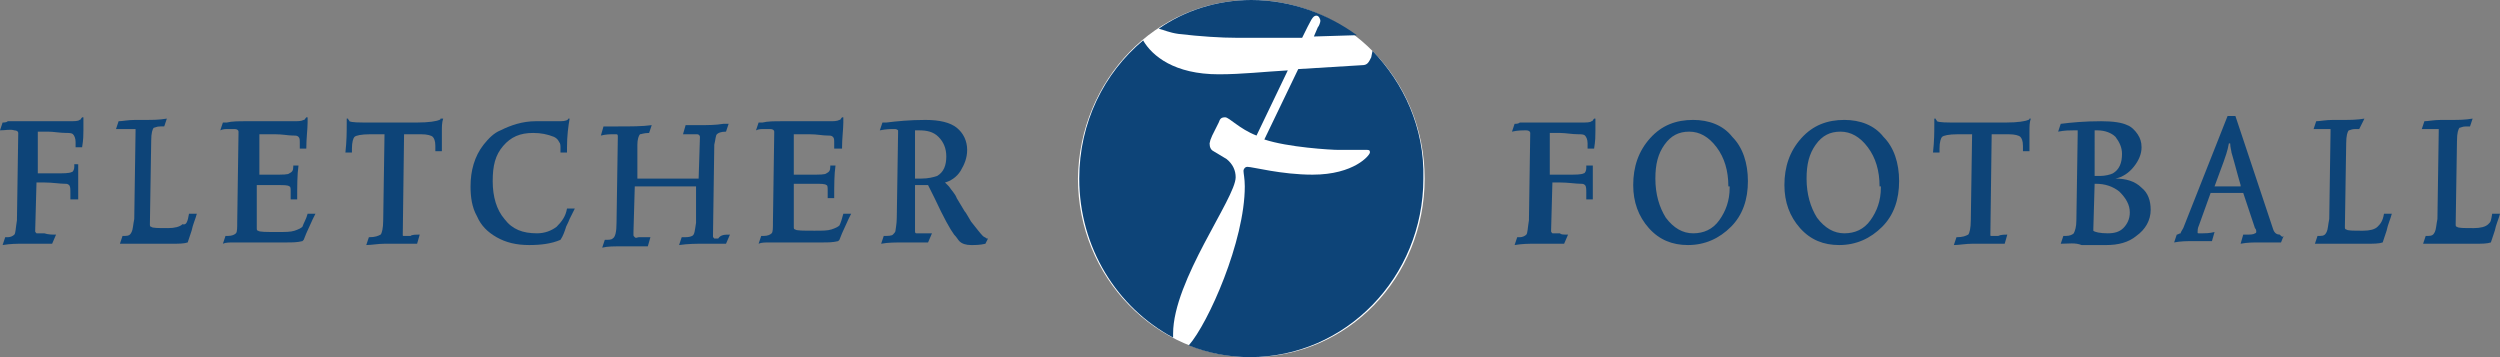 <svg version="1.1" id="Layer_1" xmlns="http://www.w3.org/2000/svg" xmlns:xlink="http://www.w3.org/1999/xlink" x="0px" y="0px" viewBox="0 0 191.8 27.4" style="enable-background:new 0 0 191.8 27.4;" xml:space="preserve">
<rect x="0" y="0" width="191.8" height="27.4" fill="#808080" stroke="none"/>
<style type="text/css">
	.st0{fill:#FFFFFF;}
	.st1{fill:#0D4478;}
</style>
<g>
	<path class="st0" d="M109.3,13.7c0,7.6-5.9,13.7-13.3,13.7c-7.3,0-13.3-6.1-13.3-13.7C82.8,6.1,88.7,0,96,0
		C103.3,0,109.3,6.1,109.3,13.7"></path>
	<path class="st1" d="M90.4,2.6c1.7,0.2,3.3,0.3,4.5,0.3h5c0.7-1.4,0.8-1.7,1.1-1.7c0.2,0,0.3,0.3,0.3,0.4c0,0.1-0.1,0.4-0.2,0.5
		l-0.3,0.7l3.3-0.1C101.9,1.1,99.1,0,96,0c-2.6,0-5.1,0.8-7.1,2.2C89.3,2.3,89.7,2.5,90.4,2.6"></path>
	<path class="st1" d="M90,25.6c0-4.1,4.8-10.4,4.8-12c0-0.5-0.2-1-0.7-1.4l-1-0.6c-0.2-0.1-0.3-0.3-0.3-0.6c0.1-0.4,0-0.1,0.2-0.6
		l0.5-1C93.6,9.1,93.7,9,94,9c0.3,0,1.1,0.9,2.4,1.4l2.4-5c-1.8,0.1-3.5,0.3-5.3,0.3c-3.4,0-5.1-1.4-5.8-2.6
		c-3,2.5-4.9,6.3-4.9,10.6c0,5.3,2.9,9.9,7.2,12.2C90,25.8,90,25.7,90,25.6"></path>
	<path class="st1" d="M105.3,3.9l-0.1,0.5C105,4.8,104.9,5,104.5,5l-4.9,0.3l-2.6,5.4c1.8,0.6,5.1,0.8,5.7,0.8h2.2
		c0.2,0,0.2,0.1,0.2,0.2c0,0.2-1.2,1.7-4.4,1.7c-2.4,0-4.6-0.6-5-0.6c-0.2,0-0.3,0.2-0.3,0.3c0,0.2,0.1,0.6,0.1,1.2
		c0,4.2-2.8,10.5-4.3,12.2c1.5,0.6,3.1,0.9,4.7,0.9c7.3,0,13.3-6.1,13.3-13.7C109.3,9.8,107.7,6.4,105.3,3.9"></path>
</g>
<g>
	<path class="st1" d="M4.3,18L4,18.7l-0.5,0c-0.2,0-0.4,0-0.6,0c-0.2,0-0.3,0-0.4,0c-0.1,0-0.2,0-0.2,0c-0.1,0-0.1,0-0.3,0
		c-0.1,0-0.2,0-0.3,0c-0.4,0-0.9,0-1.5,0.1l0.2-0.6c0.1,0,0.2,0,0.2,0c0.2,0,0.4-0.1,0.5-0.2c0.1-0.1,0.1-0.5,0.2-1.1l0.1-6.7
		c0-0.1-0.1-0.2-0.3-0.2C0.8,9.9,0.4,10,0,10l0.2-0.6c0.1,0,0.3,0,0.4-0.1c0.3,0,0.8,0,1.5,0h0.1h1.8c0.4,0,0.8,0,1.3,0
		c0.4,0,0.7,0,0.8-0.1c0.1,0,0.1-0.1,0.2-0.2h0.1c0,0,0,0.1,0,0.1s0,0.1,0,0.2c0,0.2,0,0.4,0,0.7c0,0.3,0,0.7-0.1,1.3H5.8
		c0-0.2,0-0.3,0-0.4c0-0.3-0.1-0.5-0.2-0.6c-0.1-0.1-0.3-0.1-0.5-0.1c-0.5,0-1-0.1-1.4-0.1c-0.3,0-0.5,0-0.8,0l0,3.2h1.3
		c0.7,0,1.1,0,1.3-0.1c0.1,0,0.2-0.2,0.2-0.4c0-0.1,0-0.1,0-0.2H6C6,12.9,6,13,6,13c0,0.2,0,0.4,0,0.7c0,0.6,0,1,0,1.1v0.5H5.4
		c0-0.1,0-0.3,0-0.5c0-0.3,0-0.5-0.1-0.6c-0.1-0.1-0.2-0.1-0.3-0.1c-0.4,0-1-0.1-1.6-0.1c-0.2,0-0.4,0-0.6,0l-0.1,3.7v0
		c0,0.1,0,0.1,0.1,0.2c0,0,0.2,0,0.6,0C3.7,18,4,18,4.3,18z"></path>
	<path class="st1" d="M14.5,16.4h0.6c-0.1,0.4-0.3,0.8-0.4,1.3l-0.3,0.9c-0.3,0.1-0.7,0.1-1.3,0.1c-0.1,0-0.2,0-0.3,0
		c-0.2,0-0.3,0-0.3,0l-1,0c-0.3,0-0.7,0-1.2,0c-0.4,0-0.7,0-1.1,0l0.2-0.6h0.2c0.3,0,0.4-0.1,0.5-0.3c0.1-0.2,0.1-0.5,0.2-1l0.1-6.7
		c0-0.1,0-0.2,0-0.2c0,0-0.1,0-0.1,0H10c-0.1,0-0.1,0-0.2,0l-0.5,0l-0.4,0l0.2-0.6c0.3,0,0.7-0.1,1.3-0.1l0.8,0c0.5,0,1,0,1.6-0.1
		l-0.2,0.6c-0.1,0-0.2,0-0.3,0c-0.3,0-0.4,0.1-0.5,0.1c-0.1,0.1-0.2,0.4-0.2,1l-0.1,6.4v0c0,0.1,0,0.2,0.1,0.2
		c0.1,0.1,0.5,0.1,1.3,0.1c0.5,0,0.9-0.1,1.1-0.3C14.3,17.3,14.4,17,14.5,16.4z"></path>
	<path class="st1" d="M23.6,16.4h0.6L24,16.8l-0.5,1.1l-0.2,0.5l-0.1,0.1c-0.4,0.1-0.8,0.1-1.2,0.1c-0.1,0-0.2,0-0.4,0
		c-0.2,0-0.3,0-0.4,0l-2.4,0c-0.2,0-0.5,0-0.8,0c-0.4,0-0.7,0-0.9,0.1l0.2-0.6h0.2c0.3,0,0.5-0.1,0.6-0.2s0.1-0.4,0.1-0.9l0.1-6.9
		c0-0.1-0.1-0.2-0.3-0.2c-0.1,0-0.3,0-0.5,0c-0.2,0-0.4,0-0.6,0.1l0.2-0.6c0.1,0,0.2,0,0.3,0c0.4-0.1,0.9-0.1,1.5-0.1h2.8
		c0.3,0,0.6,0,0.8,0c0.4,0,0.6,0,0.8-0.1c0.1,0,0.1-0.1,0.2-0.2h0.1c0,0.1,0,0.1,0,0.2c0,0.1,0,0.1,0,0.2c0,0.5-0.1,1.2-0.1,2h-0.5
		c0-0.1,0-0.3,0-0.4c0-0.3,0-0.4-0.1-0.5c-0.1-0.1-0.2-0.1-0.4-0.1c-0.4,0-0.8-0.1-1.4-0.1h-1.2l0,3.1H21c0.7,0,1.1,0,1.2-0.1
		c0.2-0.1,0.3-0.2,0.3-0.5v-0.1h0.4c-0.1,0.7-0.1,1.6-0.1,2.6h-0.5c0-0.3,0-0.4,0-0.6c0-0.2,0-0.4-0.1-0.4c-0.1-0.1-0.4-0.1-0.9-0.1
		h-1.6l0,3.3c0,0.1,0,0.2,0.1,0.2c0.1,0.1,0.6,0.1,1.5,0.1c0.6,0,1,0,1.3-0.1c0.3-0.1,0.5-0.2,0.6-0.3
		C23.3,17.1,23.5,16.8,23.6,16.4z"></path>
	<path class="st1" d="M32.2,18L32,18.7c-0.1,0-0.2,0-0.3,0c-0.1,0-0.2,0-0.2,0c-0.3,0-0.6,0-0.8,0c-0.2,0-0.3,0-0.4,0
		c-0.1,0-0.2,0-0.4,0c-0.2,0-0.3,0-0.4,0c-0.5,0-1,0.1-1.4,0.1l0.2-0.6c0.5,0,0.7-0.1,0.9-0.2c0.1-0.1,0.2-0.5,0.2-1.1l0.1-6.6
		l-1.1,0c-0.7,0-1.1,0.1-1.2,0.2c-0.1,0.1-0.2,0.4-0.2,0.9c0,0.1,0,0.2,0,0.3h-0.5c0.1-0.9,0.1-1.6,0.1-2.2c0-0.1,0-0.3,0-0.4h0.1
		c0,0.1,0.1,0.1,0.1,0.2c0.2,0.1,0.7,0.1,1.6,0.1H32c0.9,0,1.5-0.1,1.7-0.2c0.1,0,0.1-0.1,0.1-0.1H34c-0.1,0.3-0.1,0.6-0.1,1
		c0,0.4,0,0.7,0,1c0,0.2,0,0.4,0,0.5h-0.5c0-0.1,0-0.3,0-0.4c0-0.4-0.1-0.6-0.2-0.7c-0.1-0.1-0.4-0.2-0.9-0.2l-1.3,0l-0.1,7.7v0
		c0,0.1,0,0.1,0.1,0.1c0,0,0.2,0,0.5,0C31.6,18,31.9,18,32.2,18z"></path>
	<path class="st1" d="M43.5,16h0.6l-0.4,0.8c-0.1,0.3-0.3,0.6-0.3,0.7c-0.1,0.3-0.2,0.6-0.4,0.9c-0.7,0.3-1.5,0.4-2.4,0.4
		c-1,0-1.8-0.2-2.5-0.6c-0.7-0.4-1.2-0.9-1.5-1.6c-0.4-0.7-0.5-1.5-0.5-2.3c0-1.2,0.3-2.3,1-3.2c0.4-0.5,0.8-0.9,1.3-1.1
		c0.8-0.4,1.7-0.7,2.7-0.7c0.3,0,0.6,0,0.9,0l0.7,0H43c0.4,0,0.6-0.1,0.6-0.2h0.1c-0.1,0.6-0.2,1.3-0.2,2.2v0.4h-0.5
		c0-0.2,0-0.4,0-0.4c0-0.1,0-0.3-0.1-0.4c-0.1-0.2-0.2-0.3-0.4-0.4c-0.5-0.2-1-0.3-1.6-0.3c-1,0-1.7,0.3-2.3,1
		c-0.6,0.7-0.8,1.5-0.8,2.7c0,1.2,0.3,2.2,0.9,2.9c0.6,0.8,1.4,1.1,2.5,1.1c0.6,0,1.1-0.2,1.5-0.5C43.1,17,43.4,16.6,43.5,16z"></path>
	<path class="st1" d="M56,18l-0.3,0.7c-0.2,0-0.3,0-0.3,0c0,0-0.1,0-0.1,0c-0.1,0-0.1,0-0.2,0c-0.1,0-0.2,0-0.3,0h-0.9
		c-0.5,0-1.1,0-1.8,0.1l0.2-0.6c0.4,0,0.6,0,0.8-0.1c0.2-0.1,0.2-0.4,0.3-1l0-2.8h-4.7l-0.1,3.5v0.2c0,0.1,0,0.1,0.1,0.2
		s0.2,0,0.3,0c0.3,0,0.6,0,0.9,0l-0.2,0.7l-0.2,0l-0.5,0c-0.3,0-0.7,0-1.2,0h-0.3c-0.4,0-0.9,0-1.3,0.1l0.2-0.6c0.3,0,0.5,0,0.6-0.1
		c0.2-0.1,0.3-0.5,0.3-1.2l0.1-6.6v0c0-0.1,0-0.2-0.1-0.2c0,0-0.1,0-0.2,0c-0.3,0-0.6,0-1,0.1l0.2-0.7h1c1.1,0,2,0,2.7-0.1l-0.2,0.6
		c-0.4,0-0.6,0.1-0.7,0.1c-0.1,0.1-0.2,0.4-0.2,0.8l0,2.6h4.7l0.1-3.2c0-0.1-0.1-0.2-0.2-0.2c-0.1,0-0.2,0-0.4,0l-0.5,0l-0.2,0
		l0.2-0.7H53h0.7c0.6,0,1.2,0,1.8-0.1l0.4,0l-0.2,0.6c-0.4,0-0.6,0.1-0.7,0.2c-0.1,0.1-0.1,0.4-0.2,0.8l-0.1,7c0,0.1,0,0.1,0.1,0.2
		c0,0,0.2,0,0.3,0C55.3,18,55.6,18,56,18z"></path>
	<path class="st1" d="M64.7,16.4h0.6l-0.2,0.4l-0.5,1.1l-0.2,0.5l-0.1,0.1c-0.4,0.1-0.8,0.1-1.2,0.1c-0.1,0-0.2,0-0.4,0
		c-0.2,0-0.3,0-0.4,0l-2.4,0c-0.2,0-0.5,0-0.8,0c-0.4,0-0.7,0-0.9,0.1l0.2-0.6h0.2c0.3,0,0.5-0.1,0.6-0.2s0.1-0.4,0.1-0.9l0.1-6.9
		c0-0.1-0.1-0.2-0.3-0.2c-0.1,0-0.3,0-0.5,0c-0.2,0-0.4,0-0.6,0.1l0.2-0.6c0.1,0,0.2,0,0.3,0c0.4-0.1,0.9-0.1,1.5-0.1h2.8
		c0.3,0,0.6,0,0.8,0c0.4,0,0.6,0,0.8-0.1c0.1,0,0.1-0.1,0.2-0.2h0.1c0,0.1,0,0.1,0,0.2c0,0.1,0,0.1,0,0.2c0,0.5-0.1,1.2-0.1,2H64
		c0-0.1,0-0.3,0-0.4c0-0.3,0-0.4-0.1-0.5c-0.1-0.1-0.2-0.1-0.4-0.1c-0.4,0-0.8-0.1-1.4-0.1h-1.2l0,3.1h1.3c0.7,0,1.1,0,1.2-0.1
		c0.2-0.1,0.3-0.2,0.3-0.5v-0.1h0.4C64,13.4,64,14.2,64,15.2h-0.5c0-0.3,0-0.4,0-0.6c0-0.2,0-0.4-0.1-0.4c-0.1-0.1-0.4-0.1-0.9-0.1
		h-1.6l0,3.3c0,0.1,0,0.2,0.1,0.2c0.1,0.1,0.6,0.1,1.5,0.1c0.6,0,1,0,1.3-0.1c0.3-0.1,0.5-0.2,0.6-0.3
		C64.5,17.1,64.6,16.8,64.7,16.4z"></path>
	<path class="st1" d="M75.8,18.3l-0.2,0.4c-0.4,0.1-0.8,0.1-1.1,0.1c-0.4,0-0.7-0.1-0.9-0.3c-0.1-0.1-0.2-0.3-0.4-0.5
		c-0.3-0.4-0.8-1.3-1.5-2.8l-0.5-1c-0.2,0-0.4,0-0.5,0l-0.5,0l0,3.5v0c0,0.1,0,0.2,0.1,0.2c0,0,0.1,0,0.3,0c0.2,0,0.4,0,0.5,0l0.4,0
		l-0.3,0.7c-0.5,0-1.1,0-1.8,0c-0.7,0-1.3,0-1.8,0.1l0.2-0.6c0.3,0,0.6,0,0.7-0.1c0.1-0.1,0.2-0.2,0.2-0.3c0-0.1,0.1-0.5,0.1-1
		l0.1-6.5v0c0-0.1,0-0.2,0-0.2c-0.1-0.1-0.2-0.1-0.3-0.1c-0.3,0-0.6,0-1.1,0.1l0.2-0.6c0.2,0,0.3,0,0.3,0c0.8-0.1,1.8-0.2,3-0.2
		c1.1,0,1.9,0.2,2.4,0.6c0.5,0.4,0.8,1,0.8,1.7c0,0.6-0.2,1.1-0.5,1.6s-0.8,0.8-1.2,0.9c0.1,0.1,0.2,0.2,0.3,0.3
		c0.2,0.3,0.5,0.6,0.6,0.9l0.6,1c0.1,0.1,0.2,0.3,0.5,0.8c0.4,0.5,0.7,0.9,0.9,1.1c0.1,0.1,0.2,0.1,0.3,0.2
		C75.6,18.3,75.6,18.3,75.8,18.3L75.8,18.3z M70.2,13.7c0.2,0,0.3,0,0.5,0c0.5,0,0.9-0.1,1.2-0.2c0.5-0.3,0.7-0.8,0.7-1.5
		c0-0.6-0.2-1.1-0.6-1.5c-0.4-0.4-0.9-0.5-1.5-0.5c0,0-0.1,0-0.1,0s-0.1,0-0.2,0L70.2,13.7z"></path>
</g>
<g>
	<path class="st1" d="M120.3,18l-0.3,0.7l-0.5,0c-0.2,0-0.4,0-0.6,0c-0.2,0-0.3,0-0.4,0c-0.1,0-0.2,0-0.2,0c-0.1,0-0.1,0-0.3,0
		c-0.1,0-0.2,0-0.3,0c-0.4,0-0.9,0-1.5,0.1l0.2-0.6c0.1,0,0.2,0,0.2,0c0.2,0,0.4-0.1,0.5-0.2c0.1-0.1,0.1-0.5,0.2-1.1l0.1-6.7
		c0-0.1-0.1-0.2-0.3-0.2c-0.3,0-0.7,0-1.1,0.1l0.2-0.6c0.1,0,0.3,0,0.4-0.1c0.3,0,0.8,0,1.5,0h0.1h1.8c0.4,0,0.8,0,1.3,0
		c0.4,0,0.7,0,0.8-0.1c0.1,0,0.1-0.1,0.2-0.2h0.1c0,0,0,0.1,0,0.1c0,0.1,0,0.1,0,0.2c0,0.2,0,0.4,0,0.7c0,0.3,0,0.7-0.1,1.3h-0.5
		c0-0.2,0-0.3,0-0.4c0-0.3-0.1-0.5-0.2-0.6c-0.1-0.1-0.3-0.1-0.5-0.1c-0.5,0-1-0.1-1.4-0.1c-0.3,0-0.5,0-0.8,0l0,3.2h1.3
		c0.7,0,1.1,0,1.3-0.1c0.1,0,0.2-0.2,0.2-0.4c0-0.1,0-0.1,0-0.2h0.5c0,0.2,0,0.3,0,0.3c0,0.2,0,0.4,0,0.7c0,0.6,0,1,0,1.1v0.5h-0.5
		c0-0.1,0-0.3,0-0.5c0-0.3,0-0.5-0.1-0.6c-0.1-0.1-0.2-0.1-0.3-0.1c-0.4,0-1-0.1-1.6-0.1c-0.2,0-0.4,0-0.6,0l-0.1,3.7v0
		c0,0.1,0,0.1,0.1,0.2c0,0,0.2,0,0.6,0C119.7,18,120,18,120.3,18z"></path>
	<path class="st1" d="M134.1,13.9c0,1.4-0.4,2.6-1.3,3.5s-2,1.4-3.3,1.4c-1.2,0-2.2-0.4-3-1.3c-0.8-0.9-1.2-2-1.2-3.3
		c0-1.4,0.4-2.6,1.3-3.6s2-1.4,3.3-1.4c1.2,0,2.3,0.4,3,1.3C133.7,11.3,134.1,12.5,134.1,13.9z M132.6,14.3c0-1.2-0.3-2.2-0.9-3
		c-0.6-0.8-1.3-1.2-2.1-1.2c-0.8,0-1.4,0.3-1.9,1c-0.5,0.7-0.7,1.5-0.7,2.6c0,1.2,0.3,2.2,0.8,3c0.6,0.8,1.3,1.2,2.1,1.2
		c0.8,0,1.5-0.3,2-1c0.5-0.7,0.8-1.5,0.8-2.5V14.3z"></path>
	<path class="st1" d="M145.7,13.9c0,1.4-0.4,2.6-1.3,3.5s-2,1.4-3.3,1.4c-1.2,0-2.2-0.4-3-1.3c-0.8-0.9-1.2-2-1.2-3.3
		c0-1.4,0.4-2.6,1.3-3.6s2-1.4,3.3-1.4c1.2,0,2.3,0.4,3,1.3C145.3,11.3,145.7,12.5,145.7,13.9z M144.2,14.3c0-1.2-0.3-2.2-0.9-3
		c-0.6-0.8-1.3-1.2-2.1-1.2c-0.8,0-1.4,0.3-1.9,1c-0.5,0.7-0.7,1.5-0.7,2.6c0,1.2,0.3,2.2,0.8,3c0.6,0.8,1.3,1.2,2.1,1.2
		c0.8,0,1.5-0.3,2-1c0.5-0.7,0.8-1.5,0.8-2.5V14.3z"></path>
	<path class="st1" d="M154,18l-0.2,0.7c-0.1,0-0.2,0-0.3,0c-0.1,0-0.2,0-0.2,0c-0.3,0-0.6,0-0.8,0c-0.2,0-0.3,0-0.4,0
		c-0.1,0-0.2,0-0.4,0c-0.2,0-0.3,0-0.4,0c-0.5,0-1,0.1-1.4,0.1l0.2-0.6c0.5,0,0.7-0.1,0.9-0.2c0.1-0.1,0.2-0.5,0.2-1.1l0.1-6.6
		l-1.1,0c-0.7,0-1.1,0.1-1.2,0.2c-0.1,0.1-0.2,0.4-0.2,0.9c0,0.1,0,0.2,0,0.3h-0.5c0.1-0.9,0.1-1.6,0.1-2.2c0-0.1,0-0.3,0-0.4h0.1
		c0,0.1,0.1,0.1,0.1,0.2c0.2,0.1,0.7,0.1,1.6,0.1h3.7c0.9,0,1.5-0.1,1.7-0.2c0.1,0,0.1-0.1,0.1-0.1h0.1c-0.1,0.3-0.1,0.6-0.1,1
		c0,0.4,0,0.7,0,1c0,0.2,0,0.4,0,0.5h-0.5c0-0.1,0-0.3,0-0.4c0-0.4-0.1-0.6-0.2-0.7c-0.1-0.1-0.4-0.2-0.9-0.2l-1.3,0l-0.1,7.7v0
		c0,0.1,0,0.1,0.1,0.1c0,0,0.2,0,0.5,0C153.5,18,153.8,18,154,18z"></path>
	<path class="st1" d="M158.1,18.7l0.2-0.6c0.1,0,0.1,0,0.2,0c0.3,0,0.5-0.1,0.6-0.2c0.1-0.2,0.2-0.5,0.2-1l0.1-6.6v-0.1
		c0-0.1,0-0.2,0-0.2c0,0-0.1,0-0.3,0c-0.3,0-0.7,0-1.2,0.1l0.2-0.6c0.8-0.1,1.8-0.2,3.1-0.2c0.9,0,1.6,0.1,2,0.3
		c0.3,0.1,0.6,0.4,0.8,0.7c0.2,0.3,0.3,0.6,0.3,1c0,0.5-0.2,1-0.6,1.5c-0.4,0.5-0.9,0.8-1.4,0.9l0,0c0.8,0,1.5,0.2,2,0.7
		c0.5,0.4,0.7,1,0.7,1.7c0,0.8-0.4,1.5-1.1,2c-0.6,0.5-1.4,0.7-2.3,0.7c0,0-0.1,0-0.2,0c-0.1,0-0.2,0-0.4,0l-0.6,0c0,0-0.1,0-0.3,0
		c-0.2,0-0.3,0-0.4,0C159.2,18.6,158.7,18.7,158.1,18.7z M160.7,14.1l-0.1,3.5c0,0.1,0,0.1,0,0.1c0.1,0.1,0.5,0.2,1.1,0.2
		c0.5,0,0.9-0.1,1.2-0.4c0.3-0.3,0.5-0.7,0.5-1.2c0-0.6-0.3-1.1-0.8-1.6c-0.5-0.4-1.1-0.6-1.8-0.6H160.7z M160.7,13.5
		c0.1,0,0.2,0,0.4,0c0.4,0,0.8-0.1,1-0.2c0.5-0.3,0.7-0.8,0.7-1.5c0-0.5-0.2-0.9-0.5-1.3c-0.3-0.3-0.8-0.5-1.4-0.5h-0.2L160.7,13.5z
		"></path>
	<path class="st1" d="M175.2,18.1l-0.2,0.5c-0.3,0-0.5,0-0.6,0h-1.1c-0.4,0-0.9,0-1.4,0.1l0.2-0.7h0.2c0.3,0,0.6,0,0.7-0.1
		c0,0,0.1,0,0.1-0.1c0-0.1,0-0.2-0.1-0.3l-0.9-2.7h-2.5l-0.9,2.5c-0.1,0.2-0.1,0.4-0.1,0.5c0,0.1,0,0.1,0.1,0.1h0.3
		c0.2,0,0.5,0,0.9-0.1l-0.2,0.7c-0.3,0-0.7,0-1.1,0h-0.4c-0.4,0-0.9,0-1.4,0.1l0.2-0.6c0.1,0,0.2-0.1,0.3-0.1c0-0.1,0.1-0.2,0.2-0.4
		l3.4-8.6h0.6l2.9,8.7c0.1,0.3,0.3,0.4,0.5,0.4C175.1,18.2,175.1,18.2,175.2,18.1z M171.9,14.2l-0.2-0.7l-0.3-1.1l-0.2-0.7
		c0-0.1-0.1-0.4-0.1-0.7H171c-0.1,0.6-0.3,1.1-0.4,1.4l-0.7,1.9H171.9z"></path>
	<path class="st1" d="M182.9,16.4h0.6c-0.1,0.4-0.3,0.8-0.4,1.3l-0.3,0.9c-0.3,0.1-0.7,0.1-1.3,0.1c-0.1,0-0.2,0-0.3,0
		c-0.2,0-0.3,0-0.3,0l-1,0c-0.3,0-0.7,0-1.2,0c-0.4,0-0.7,0-1.1,0l0.2-0.6h0.2c0.3,0,0.4-0.1,0.5-0.3s0.1-0.5,0.2-1l0.1-6.7
		c0-0.1,0-0.2,0-0.2c0,0-0.1,0-0.1,0h-0.1c-0.1,0-0.1,0-0.2,0l-0.5,0l-0.4,0l0.2-0.6c0.3,0,0.7-0.1,1.3-0.1l0.8,0c0.5,0,1,0,1.6-0.1
		L181,9.9c-0.1,0-0.2,0-0.3,0c-0.3,0-0.4,0.1-0.5,0.1c-0.1,0.1-0.2,0.4-0.2,1l-0.1,6.4v0c0,0.1,0,0.2,0.1,0.2
		c0.1,0.1,0.5,0.1,1.3,0.1c0.5,0,0.9-0.1,1.1-0.3S182.8,17,182.9,16.4z"></path>
	<path class="st1" d="M191.2,16.4h0.6c-0.1,0.4-0.3,0.8-0.4,1.3l-0.3,0.9c-0.3,0.1-0.7,0.1-1.3,0.1c-0.1,0-0.2,0-0.3,0
		c-0.2,0-0.3,0-0.3,0l-1,0c-0.3,0-0.7,0-1.2,0c-0.4,0-0.7,0-1.1,0l0.2-0.6h0.2c0.3,0,0.4-0.1,0.5-0.3s0.1-0.5,0.2-1l0.1-6.7
		c0-0.1,0-0.2,0-0.2c0,0-0.1,0-0.1,0h-0.1c-0.1,0-0.1,0-0.2,0l-0.5,0l-0.4,0l0.2-0.6c0.3,0,0.7-0.1,1.3-0.1l0.8,0c0.5,0,1,0,1.6-0.1
		l-0.2,0.6c-0.1,0-0.2,0-0.3,0c-0.3,0-0.4,0.1-0.5,0.1c-0.1,0.1-0.2,0.4-0.2,1l-0.1,6.4v0c0,0.1,0,0.2,0.1,0.2
		c0.1,0.1,0.5,0.1,1.3,0.1c0.5,0,0.9-0.1,1.1-0.3S191.1,17,191.2,16.4z"></path>
</g>
</svg>